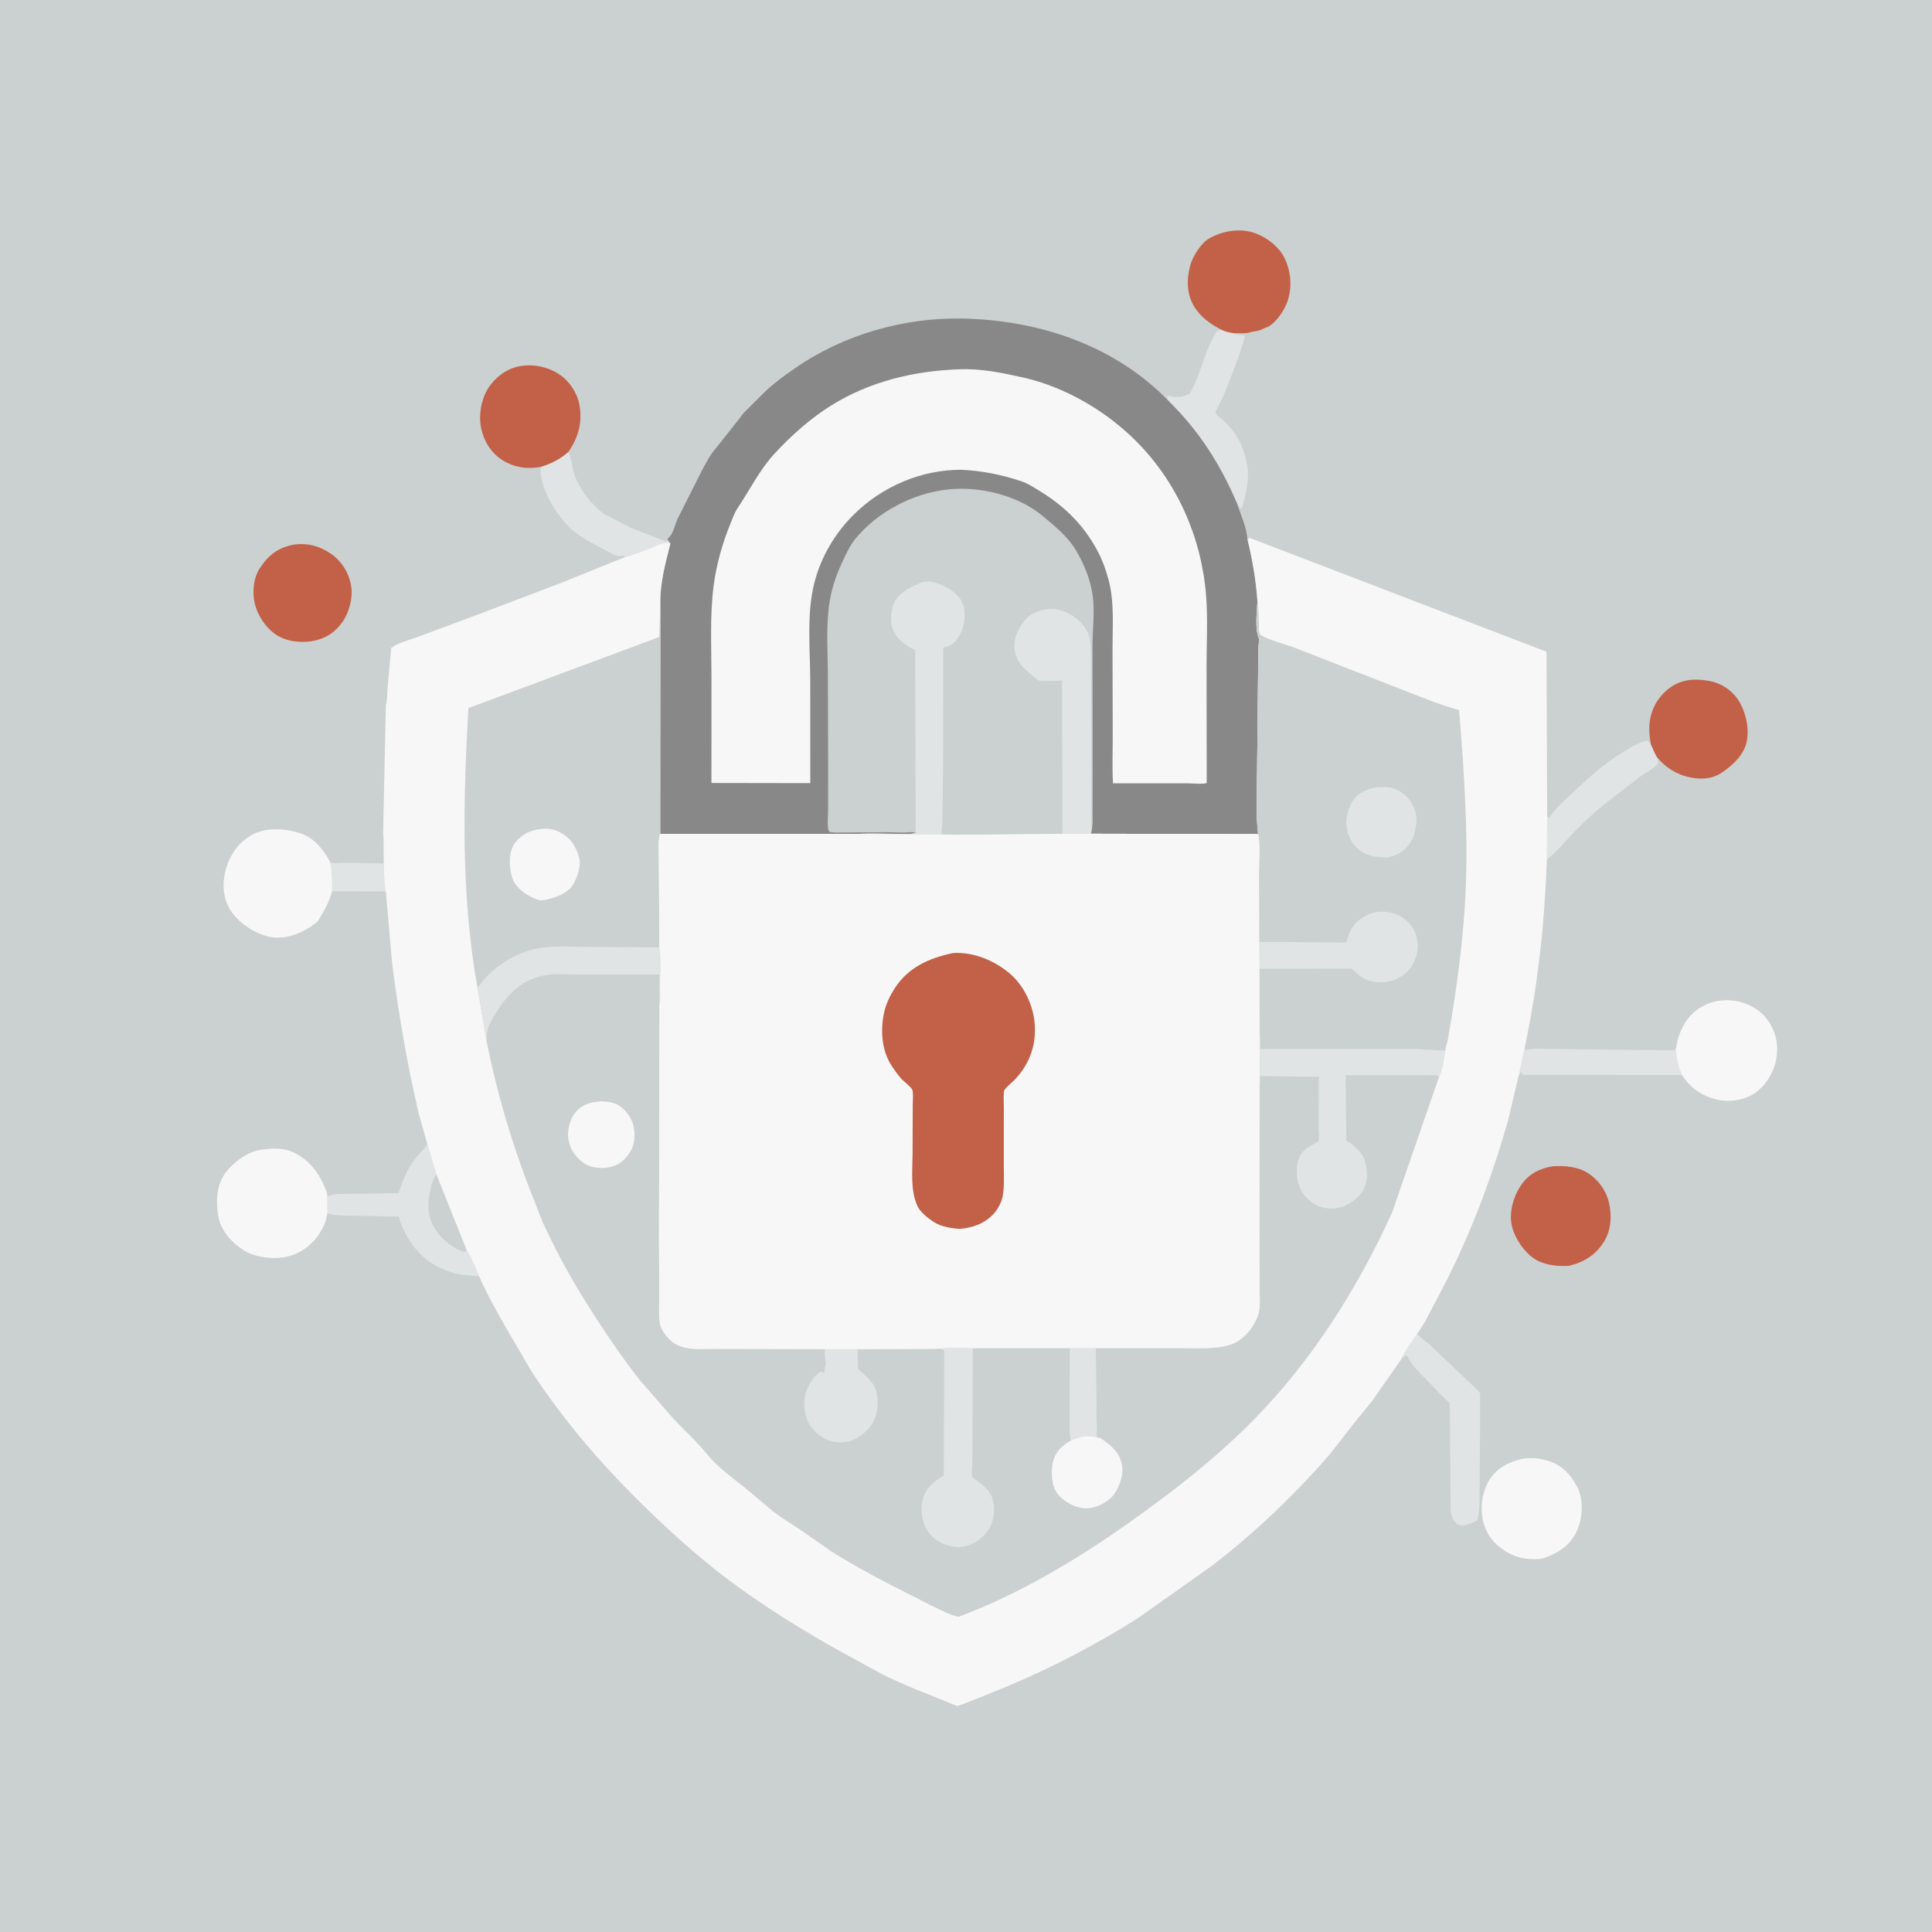 <?xml version="1.0" encoding="UTF-8"?>
<svg xmlns="http://www.w3.org/2000/svg" xmlns:xlink="http://www.w3.org/1999/xlink" width="1024" height="1024">
  <rect width="100%" height="100%" fill="#333333" stroke="none"/>
  <path fill="#CBD0D0" transform="scale(0.25 0.25)" d="M0 -0L4096 0L4096 4096L-0 4096L0 -0Z"></path>
  <path fill="#E1E4E5" transform="scale(0.25 0.25)" d="M812.25 1765.36C816.984 1806.38 809.986 1849.46 817.972 1890.1L703.957 1889.69C704.694 1868.77 703.79 1849.41 700.544 1828.7C711.534 1831.09 725.656 1828.89 737 1829.02L812.775 1830.68L812.25 1765.36Z"></path>
  <path fill="#E1E4E5" transform="scale(0.25 0.25)" d="M3232.61 2220.6L3235 2226.19L3237.98 2225.42C3254.55 2221.43 3278.55 2224.12 3296.11 2224.03C3322.06 2223.91 3546.72 2227.47 3549 2226.21C3550.86 2225.19 3552.05 2223.26 3553.57 2221.78C3552.95 2240.41 3556.78 2256.84 3563.85 2274L3565.86 2279.04L3229.15 2278.85C3227.87 2276.16 3226.99 2274.76 3225 2272.42L3219.21 2282.34L3232.61 2220.6Z"></path>
  <path fill="#E1E4E5" transform="scale(0.25 0.25)" d="M3280.05 1730.04L3282.75 1733.85L3285 1734.13L3287.42 1729.78C3300.06 1710.3 3320.25 1694 3337 1678.09C3370.22 1646.52 3403.31 1617.37 3442.65 1593.27C3457.08 1584.43 3476.43 1573.13 3493 1569.91L3499.96 1577.73C3503.84 1586.68 3507.44 1595.85 3512.33 1604.31L3515.88 1618C3507.47 1628.66 3489.31 1637.71 3477.88 1646.08L3400.56 1705.62C3379.98 1722.84 3358.8 1741.71 3340.18 1761C3320.11 1781.81 3302.21 1804.34 3279.49 1822.47L3280.05 1730.04Z"></path>
  <path fill="#E1E4E5" transform="scale(0.25 0.25)" d="M1146.63 989.722C1169.19 982.795 1187.44 973.628 1205.12 957.915L1205.88 959.675C1212.49 975.652 1213.09 993.309 1218.98 1009.57C1228.72 1036.47 1254.97 1071.2 1278.19 1087.77C1286.58 1093.76 1296.82 1097.97 1306 1102.66C1319.24 1109.42 1332.29 1116.74 1346 1122.54L1390.63 1139.48C1399.64 1142.86 1408.33 1148.07 1418.08 1147.68C1418.74 1148.61 1420.97 1151.33 1421.24 1152.37C1408.13 1147.19 1391.75 1157.45 1378.97 1162.42C1362.29 1168.91 1343.17 1176.19 1325.9 1180.71C1324.16 1179.73 1322.05 1178.58 1320.01 1178.47L1313 1179.09C1304.36 1178.81 1293.02 1171.56 1285.4 1167.5C1261.15 1154.6 1233.61 1140.82 1212.56 1123.11C1203.13 1115.18 1195.37 1105.31 1187.79 1095.65C1167.7 1070.05 1142.47 1023.34 1146.63 989.722Z"></path>
  <path fill="#E1E4E5" transform="scale(0.25 0.25)" d="M2591.1 699.815C2599.48 703.742 2607.56 705.066 2616.58 706.64L2618.17 707.721C2623.99 710.769 2633.1 710.399 2639.68 711.343C2632.35 740.685 2621.66 768.11 2610.82 796.245C2602.06 818.988 2592.75 843.789 2580.79 865.009L2576.6 875C2581.64 883.135 2590.96 888.719 2597.82 895.356C2624.46 921.101 2637.45 950.082 2644.27 985.883C2649.61 1013.9 2641.1 1050.12 2633 1077.16L2630 1077.85L2622.73 1067.58C2587.36 984.857 2543.3 915.198 2479.22 851.942C2476.81 847.783 2475.07 844.957 2474.4 840.106C2478.25 839.256 2477.3 838.98 2480.4 839.628C2498.03 843.309 2506.43 842.208 2522.76 834.09C2546.35 792.549 2554.54 741.127 2580.65 700.665L2591.1 699.815Z"></path>
  <path fill="#E1E4E5" transform="scale(0.25 0.25)" d="M2970.41 2882.29C2978.37 2863.78 2993.16 2844.31 3004.51 2827.49L3007.01 2830.44C3014.59 2839.08 3025.24 2845.39 3033.78 2853.13L3116.82 2932.37C3121.67 2937.19 3135.7 2948.29 3137.84 2954.59C3138.61 2956.86 3137.88 2962.08 3137.89 2964.81L3138.06 2997.45L3136.85 3184.83C3136.32 3196.97 3135.36 3211.54 3131.89 3223.13C3122.89 3228.05 3116.08 3231.25 3106 3233.44L3102.9 3234.24C3098.93 3234.94 3094.84 3233.61 3091 3232.64C3080.81 3224.12 3076.84 3215.83 3075.52 3202.58L3073.75 2974.46L3072.03 2973.13C3057.96 2961.91 3045.99 2947.49 3033.59 2934.47C3016.58 2916.62 2992.4 2896.42 2983 2873.48C2977.45 2874.06 2974.17 2878.56 2970.41 2882.29Z"></path>
  <path fill="#E1E4E5" transform="scale(0.25 0.25)" d="M905.624 2424.35L925.264 2489.75L989.378 2650.11C999.318 2666.01 1008.78 2688.11 1015.8 2705.7C998.609 2704.63 979.509 2703.84 962.964 2699.11C916.217 2685.75 884.057 2660.44 860.731 2617.07C854.544 2605.57 849.54 2595.21 846.04 2582.54L845.144 2579.24L751.931 2577.48C734.7 2576.99 712.029 2578.55 695.848 2572.55L694.116 2571.84L693.998 2536.3L694.713 2536.13C709.588 2529.45 730.815 2531.37 747.053 2531.04L844.793 2529.63C850.803 2513.2 856.558 2496 864.856 2480.56L866.261 2478C871.588 2468.09 878.332 2459.55 885 2450.55C890.608 2442.97 904.197 2433.01 905.624 2424.35Z"></path>
  <path fill="#CBD0D0" transform="scale(0.25 0.25)" d="M925.264 2489.75L989.378 2650.11C987.376 2653.2 988.728 2651.77 985 2654.08C972.531 2651.02 960.021 2643.69 950 2635.81C929.075 2619.35 911.889 2595.83 909 2568.76C906.728 2547.47 911.784 2506.62 925.264 2489.75Z"></path>
  <path fill="#C26148" transform="scale(0.25 0.25)" d="M623.788 1154.42C652.165 1150.82 677.543 1157.53 701.189 1173.75C724.925 1190.02 740.058 1215.02 744.569 1243.15C748.524 1267.81 739.949 1299.47 725.379 1319.58C708.629 1342.7 687.9 1354.97 659.782 1359.58C636.11 1362.61 611.131 1360.46 590.082 1348.5C565.922 1334.76 546.34 1306.18 540.098 1279.18C534.562 1255.23 537.172 1225.3 550.885 1204.6C569.976 1175.78 589.54 1161.17 623.788 1154.42Z"></path>
  <path fill="#C26148" transform="scale(0.25 0.25)" d="M3499.96 1577.73C3495.26 1552.54 3494.61 1529.33 3503.94 1505C3513.44 1480.23 3533.47 1458.69 3557.88 1448.04C3562.23 1446.14 3566.39 1444.86 3571 1443.78L3573.88 1443.08C3588.83 1439.74 3607.04 1440.71 3622 1443.43L3625.35 1444.02C3648.71 1448.38 3671.19 1463.02 3684.43 1482.87C3700.7 1507.26 3709.12 1542.71 3703.31 1571.9C3697.89 1599.14 3674.48 1621.72 3652.43 1636.62L3649.7 1638.48C3629.02 1652.22 3604.52 1652.91 3581.07 1647.7C3553.82 1641.65 3529.57 1626.33 3512.33 1604.31C3507.44 1595.85 3503.84 1586.68 3499.96 1577.73Z"></path>
  <path fill="#C26148" transform="scale(0.25 0.25)" d="M3292.45 2472.52C3316.55 2471.27 3343.18 2472.98 3364.3 2485.69C3387.08 2499.41 3404.91 2523.13 3410.99 2549.13C3417.49 2576.94 3416.02 2607.65 3400.58 2632.46C3383.05 2660.61 3358.15 2676.11 3326.45 2683.56C3302.63 2685.5 3272.68 2681.83 3252.42 2668.34C3230 2653.42 3209.27 2621.7 3204.55 2595.27C3199.39 2566.43 3209.96 2533.03 3226.91 2509.72C3243.26 2487.23 3265.73 2476.91 3292.45 2472.52Z"></path>
  <path fill="#F7F7F7" transform="scale(0.25 0.25)" d="M3228.79 3092.49C3251.73 3089.04 3275.97 3092.91 3296.95 3102.86C3320.44 3114 3341.54 3141.35 3349.22 3165.93C3357.65 3192.9 3353.28 3228.54 3339.51 3253C3324.1 3280.38 3297.36 3296.17 3268.08 3304.66C3243.61 3307.9 3216.96 3303.6 3195.49 3291.07C3169.39 3275.83 3151.43 3254.9 3144.28 3224.87L3143.64 3222C3137.49 3195.32 3143.13 3160.13 3157.88 3137.11C3174.43 3111.26 3199.71 3098.89 3228.79 3092.49Z"></path>
  <path fill="#F7F7F7" transform="scale(0.25 0.25)" d="M3553.57 2221.78C3557.09 2192.45 3572.04 2160.77 3595.8 2142.4C3619.28 2124.25 3648.52 2117.6 3677.78 2121.79C3704.26 2125.58 3731.76 2140.04 3747.42 2162.37C3766.1 2189.02 3771.39 2216.02 3765.32 2247.69C3760 2275.47 3742.11 2303.59 3718.16 2319C3696.15 2333.16 3665.34 2337.35 3640.12 2331.33C3608.38 2323.76 3583.64 2306.63 3565.86 2279.04L3563.85 2274C3556.78 2256.84 3552.95 2240.41 3553.57 2221.78Z"></path>
  <path fill="#C26148" transform="scale(0.25 0.25)" d="M1146.63 989.722C1118.29 995.21 1090.89 991.307 1066.19 976.167C1042.18 961.446 1026.9 937.202 1020.56 910.141C1014.03 882.256 1019.82 846.743 1035.21 822.705C1049.34 800.64 1072.98 782.366 1098.94 776.976C1128.81 770.773 1160.59 776.958 1186 793.876C1207.38 808.113 1223.67 832.679 1228.26 857.833C1235.06 895.13 1226.52 926.874 1205.12 957.915C1187.44 973.628 1169.19 982.795 1146.63 989.722Z"></path>
  <path fill="#C26148" transform="scale(0.25 0.25)" d="M2591.1 699.815C2567.2 687.916 2544.86 672.234 2531 648.649C2515.51 622.289 2515.65 590.786 2523.58 562.165C2528.87 543.119 2546.29 515.459 2563.44 505.622C2590.3 490.209 2625.02 483.703 2655 492.489C2681.47 500.246 2709.45 520.544 2722.24 545.056C2737.07 573.469 2739.98 608.601 2729.56 639.001C2723.15 657.705 2705.87 683.763 2687.78 692.994L2682.68 694.845L2679.01 696.713C2671.35 700.594 2664.17 702.059 2655.73 703.266C2651.36 703.892 2654.45 703.384 2649.56 704.846C2640.05 707.691 2626.8 705.8 2616.58 706.64C2607.56 705.066 2599.48 703.742 2591.1 699.815Z"></path>
  <path fill="#F7F7F7" transform="scale(0.25 0.25)" d="M673.07 1954.18L659.065 1964.45C634.646 1980.6 600.528 1993.03 570.938 1986.13C538.446 1978.55 505.212 1956.56 487.509 1927.93C472.009 1902.86 471.078 1870.18 478.899 1842.5C487.516 1812 505.824 1785.65 533.687 1770.16C563.402 1753.64 603.11 1756.16 634.562 1765.87C666.22 1775.64 685.564 1800.55 700.544 1828.7C703.79 1849.41 704.694 1868.77 703.957 1889.69C697.868 1913.38 685.918 1933.56 673.07 1954.18Z"></path>
  <path fill="#F7F7F7" transform="scale(0.25 0.25)" d="M691.259 2585.9C688.789 2595.02 684.331 2603.35 679.54 2611.44C664.561 2636.7 639.769 2656.75 611 2663.68C581.507 2670.78 541.357 2666.78 515.741 2650.1C490.779 2633.84 468.541 2609.55 462.929 2579.59C457.29 2549.48 458.622 2513.73 476.899 2487.94C492.614 2465.76 523.13 2442.69 550.239 2438.2C575.291 2434.05 599.423 2432.43 623.134 2443.67C659.152 2460.73 679.991 2492.51 693.156 2528.67L693.998 2536.3L694.116 2571.84L691.259 2585.9Z"></path>
  <path fill="#888" transform="scale(0.25 0.25)" d="M1569.63 884.799C1573.82 877.398 1582.4 869.862 1588.4 863.736L1622.73 829.628C1641.14 812.047 1662.68 796.546 1683.54 782.002C1787.6 709.454 1916.17 672.502 2042.88 675.403C2204.89 679.113 2365.52 733.064 2479.22 851.942C2543.3 915.198 2587.36 984.857 2622.73 1067.58C2630.58 1092.28 2642.75 1116.82 2644.63 1142.92L2644.91 1143.69C2655.4 1187.96 2662.93 1229.92 2665.92 1275.43C2664.44 1296.98 2660.51 1331.83 2668.32 1351.65C2670.41 1356.94 2668.41 1363.9 2668.21 1369.57L2667.42 1413.07L2664.88 1659.1C2665.04 1694.82 2662.71 1733.03 2667.4 1768.36L2312.5 1767.62L2252.41 1767.99L2030.8 1769.69L1817 1768.21L1399.59 1768.03L1399.83 1277.94C1399.46 1235.63 1410.8 1193.09 1421.24 1152.37C1420.97 1151.33 1418.74 1148.61 1418.08 1147.68L1415.44 1143.81L1416 1141.51C1427.88 1132.26 1430.3 1113.18 1436.53 1099.94L1488.04 997.69C1496.29 982.694 1505.45 963.833 1517.01 951.316L1569.63 884.799Z"></path>
  <path fill="#CBD0D0" transform="scale(0.25 0.25)" d="M1941.33 1765.87C1936.99 1764.14 1934.63 1763.84 1930 1764.31C1912.8 1766.03 1894.39 1764.18 1876.99 1764.37L1791 1764.96C1779.64 1764.74 1769.66 1766.3 1758.43 1763.49C1757.3 1761.82 1756.71 1761.21 1756.2 1759C1753.5 1747.36 1755.67 1730.75 1755.67 1718.54L1755.74 1622.81L1755.19 1425.13C1754.76 1375.86 1750.95 1322.11 1759.17 1273.62C1764.52 1242.09 1775.04 1213.45 1788.9 1184.69C1795.64 1170.69 1802.7 1155.7 1812.5 1143.54C1859.77 1084.82 1936.41 1045.27 2010.83 1037.54C2077.3 1030.64 2157.15 1049.86 2209.38 1093C2235.86 1114.88 2264.21 1137.75 2281.71 1167.68C2299.02 1197.26 2312.06 1229.19 2316.67 1263.35C2321.4 1298.37 2316.12 1335.56 2316.17 1370.85L2316.52 1644.66L2316.34 1718.47C2316.26 1732.65 2317.59 1748.43 2313.99 1762.2L2312.5 1767.62L2252.41 1767.99L2030.8 1769.69L1817 1768.21C1845.94 1766.02 1876.13 1767.9 1905.2 1767.88C1916.91 1767.87 1930.06 1769.29 1941.33 1765.87Z"></path>
  <path fill="#E1E4E5" transform="scale(0.25 0.25)" d="M2252.41 1767.99L2251.67 1442.41L2247.67 1442.89C2236.81 1444.12 2225.36 1443.54 2214.42 1443.57C2212.16 1443.57 2206.31 1444.2 2204.41 1443.58C2198.25 1441.54 2188.71 1432.09 2183.5 1427.84C2164.45 1412.34 2152.3 1397.76 2150.74 1372C2149.43 1350.33 2161.08 1328.61 2174.8 1312.71C2187.12 1298.44 2206.7 1292.21 2225 1291.21C2246.94 1290.02 2271.29 1300.44 2287.09 1315.47C2297.06 1324.95 2306.3 1337.06 2309.48 1350.61C2313.46 1367.58 2313.06 1386.89 2313.29 1404.33L2313.44 1490.88L2313.99 1762.2L2312.5 1767.62L2252.41 1767.99Z"></path>
  <path fill="#E1E4E5" transform="scale(0.25 0.25)" d="M1941.33 1765.87L1940.14 1378.65C1918.63 1366.84 1898.44 1354.56 1891.38 1329.19C1887.1 1313.8 1889.35 1288.28 1897.38 1274.44C1908.61 1255.08 1929.2 1245.71 1948.8 1237C1964.27 1230.13 1978.88 1233.3 1994.08 1239.44C2014.98 1247.87 2033.98 1260.29 2042.09 1282.56C2048.34 1299.7 2044.69 1328.03 2036.16 1343.61C2029.41 1355.95 2021.42 1366.99 2007.54 1370.77L2005 1371.45L1999.85 1373.24L1999.38 1637.38L1998.12 1719.1C1997.75 1735.57 1998.2 1752.47 1995.47 1768.72L2030.8 1769.69L1817 1768.21C1845.94 1766.02 1876.13 1767.9 1905.2 1767.88C1916.91 1767.87 1930.06 1769.29 1941.33 1765.87Z"></path>
  <path fill="#F7F7F7" transform="scale(0.25 0.25)" d="M2033.49 782.951C2080.01 781.005 2124.85 790.4 2169.82 800.53C2257.87 820.365 2344.36 871.059 2408.12 934.737C2495.69 1022.21 2547.24 1139.21 2557 1262.36C2560.87 1311.18 2558.01 1362.17 2557.98 1411.18L2558.34 1659.87C2554.19 1663.08 2523.47 1660.71 2517 1660.66L2359.68 1660.64C2357.7 1626.96 2359.13 1592.51 2359.08 1558.75L2358.65 1376.05C2358.65 1337.8 2361.12 1297.88 2356.23 1259.94C2353.44 1238.35 2347.8 1218.36 2340.38 1198L2332.35 1178.73C2302.72 1118.56 2261.53 1076.04 2204.33 1041C2192.2 1033.57 2179.11 1024.83 2165.62 1020.37C2123.29 1006.36 2081.98 997.862 2037.43 995.948C1952.83 995.872 1870.18 1031.4 1810.27 1090.77C1770.04 1130.63 1740.46 1180.67 1726.47 1235.77C1709.93 1300.92 1717.42 1374.06 1717.78 1440.94L1717.88 1660.3L1508.31 1659.96L1508.38 1435.06C1508.28 1371.56 1504.93 1306.68 1512.7 1243.6C1518.27 1198.48 1531.97 1150.27 1549.27 1108.41C1553.32 1098.61 1557.22 1087.17 1563.08 1078.42C1589.45 1039 1610.73 995.321 1643.37 960.316C1678.76 922.37 1718.47 886.838 1762.63 859.354C1844.14 808.63 1938.45 786.18 2033.49 782.951Z"></path>
  <path fill="#F7F7F7" transform="scale(0.25 0.25)" d="M2644.91 1143.69L2650 1140.63L3278.79 1381.75L3280.05 1730.04L3279.49 1822.47C3274.6 1957.5 3260.69 2088.36 3232.61 2220.6L3219.21 2282.34L3197.59 2373.98C3160.72 2504.47 3110.68 2635.51 3045.91 2754.82C3033.29 2778.07 3020.63 2806.86 3004.51 2827.49C2993.16 2844.31 2978.37 2863.78 2970.41 2882.29L2909.1 2970.14L2872.3 3015.35L2820.3 3081.92C2746.14 3167.86 2661.99 3248.01 2572.11 3317.49L2501.4 3367.73L2416.66 3427.72C2369.87 3458.28 2318.97 3486.72 2269.35 3512.64C2193.01 3552.52 2110.15 3586.81 2029.59 3617.16C1977.43 3595.43 1922.61 3575.39 1872 3550.43L1786.77 3503.91C1701.09 3456.5 1616.6 3403.99 1538.46 3344.81C1481.76 3301.87 1427.6 3253.17 1376.42 3203.82C1283.1 3113.82 1197.67 3016 1126.67 2907.24L1073.5 2816.24C1053.07 2779.48 1032.51 2744.5 1015.8 2705.7C1008.78 2688.11 999.318 2666.01 989.378 2650.11L925.264 2489.75L905.624 2424.35L888.084 2362.1C863.364 2256.87 844.656 2148.73 831.29 2041.48L817.972 1890.1C809.986 1849.46 816.984 1806.38 812.25 1765.36L818.028 1496.17C821.411 1482.51 821.088 1465.94 822.2 1451.79L829.463 1373.68C841.454 1363.58 868.214 1356.84 882.975 1351.3L1012.01 1303.3L1191.19 1235.2L1325.9 1180.71C1343.17 1176.19 1362.29 1168.91 1378.97 1162.42C1391.75 1157.45 1408.13 1147.19 1421.24 1152.37C1410.8 1193.09 1399.46 1235.63 1399.83 1277.94L1399.59 1768.03L1817 1768.21L2030.8 1769.69L2252.41 1767.99L2312.5 1767.62L2667.4 1768.36C2662.71 1733.03 2665.04 1694.82 2664.88 1659.1L2667.42 1413.07L2668.21 1369.57C2668.41 1363.9 2670.41 1356.94 2668.32 1351.65C2660.51 1331.83 2664.44 1296.98 2665.92 1275.43C2662.93 1229.92 2655.4 1187.96 2644.91 1143.69Z"></path>
  <path fill="#CBD0D0" transform="scale(0.25 0.25)" d="M1399.83 1277.94L1399.59 1768.03C1394.18 1782.81 1397.03 1810.16 1396.82 1826.61L1398.07 2008.78L1252.43 2008.02C1219.81 2007.59 1185.33 2004.97 1152.98 2009C1103.98 2015.1 1062.79 2038.65 1028.94 2073.83C1022.79 2080.23 1018.99 2088.48 1012.37 2094.31C977.023 1898.46 981.923 1699.02 993.009 1501.25L1397.88 1350.46L1399.59 1280.17L1399.83 1277.94Z"></path>
  <path fill="#F7F7F7" transform="scale(0.25 0.25)" d="M1152.76 1756.84C1165.74 1756.07 1177.46 1759.18 1188.81 1765.35C1210.76 1777.29 1221.21 1794.83 1227.72 1818.07C1232.56 1835.37 1224.4 1859.09 1215.74 1874.04C1204.58 1893.32 1181.85 1901.33 1161.46 1906.74C1155.31 1908.02 1148.15 1910.05 1142 1908.06C1121.33 1901.38 1097.82 1886.88 1088.43 1866.75C1080.51 1849.76 1077.95 1817.93 1084.92 1800.29L1085.89 1798C1087.18 1794.73 1088.27 1791.85 1090.44 1789C1107.42 1766.67 1125.75 1759.5 1152.76 1756.84Z"></path>
  <path fill="#CBD0D0" transform="scale(0.25 0.25)" d="M2665.92 1275.43L2666.21 1277.59C2668.03 1291.85 2668.52 1306.39 2668.99 1320.76C2669.25 1328.97 2668 1338.63 2672.02 1345.98C2693.59 1358.83 2723.96 1364.81 2747.81 1374.46L2956.98 1456.01C3002.44 1473.41 3046.34 1492.49 3093.39 1505.59C3104.91 1645.57 3114.61 1788.28 3105.04 1928.63C3098.85 2019.48 3085.92 2109.73 3070.42 2199.4C3068.79 2208.83 3065.66 2217.91 3064.06 2227.33C3044.08 2227.51 3023.03 2224.65 3002.74 2224.51L2671.73 2224.4L2670.26 2175.11L2669.91 2053.86L2669.44 1996.9L2669.12 1850.53C2669.04 1824.49 2672.39 1793.65 2667.4 1768.36C2662.71 1733.03 2665.04 1694.82 2664.88 1659.1L2667.42 1413.07L2668.21 1369.57C2668.41 1363.9 2670.41 1356.94 2668.32 1351.65C2660.51 1331.83 2664.44 1296.98 2665.92 1275.43Z"></path>
  <path fill="#E1E4E5" transform="scale(0.25 0.25)" d="M2919.85 1668.75L2939.55 1668.62C2958.06 1670.46 2975.59 1679.47 2987 1694.29C2997.89 1708.45 3004.89 1727.46 3002.63 1745.34L3002.14 1749C3000.58 1761.79 2998.44 1771.99 2991.81 1783.43C2979.87 1804.01 2964.17 1812.45 2942.15 1818.18C2927.38 1818.22 2913.47 1816.95 2899.57 1811.76C2880.28 1804.57 2869.05 1792.8 2860.95 1774.34C2852.03 1754.05 2852.11 1733.99 2860.45 1713.52L2861.94 1710C2863.84 1705.42 2865.66 1701.13 2868.47 1697C2880.39 1679.5 2899.87 1672.23 2919.85 1668.75Z"></path>
  <path fill="#E1E4E5" transform="scale(0.25 0.25)" d="M2669.44 1996.9L2854.37 1998.13C2859.54 1978.06 2866.54 1960.76 2884.33 1948.53L2887.1 1946.59C2905.27 1934.19 2924.69 1930.18 2946.32 1934.34C2965.17 1937.95 2983.01 1949.18 2993.74 1965.25C3003.77 1980.28 3008.38 2000.88 3004.7 2018.7C3000.15 2040.7 2988.78 2059.02 2969.54 2070.95C2951.47 2082.15 2927.66 2085.09 2906.88 2080.39C2891.94 2077.02 2880.63 2068.1 2870.32 2057.21C2865.75 2052.39 2860.76 2053.5 2854.67 2053.5L2669.91 2053.86L2669.44 1996.9Z"></path>
  <path fill="#CBD0D0" transform="scale(0.25 0.25)" d="M1012.37 2094.31C1018.99 2088.48 1022.79 2080.23 1028.94 2073.83C1062.79 2038.65 1103.98 2015.1 1152.98 2009C1185.33 2004.97 1219.81 2007.59 1252.43 2008.02L1398.07 2008.78C1402.49 2036.04 1399.89 2066.36 1399.59 2093.99C1399.49 2103.29 1401.19 2119.09 1398.26 2127.55L1397.13 2623.04L1397.74 2745.38C1397.83 2764.33 1396.06 2785.53 1398.85 2804.26C1400.76 2817 1409.62 2829.3 1418.27 2838.43C1443.07 2864.59 1480.56 2859.38 1513.73 2859.6L1748.64 2860.06L1818.03 2860.16L1981.56 2859.67C2007.61 2856.02 2036 2857.96 2062.34 2857.98L2268.04 2857.9L2323.23 2857.9L2502.64 2857.94C2536.55 2857.87 2578.62 2861.24 2611 2849.8C2623.09 2845.53 2632.7 2837.82 2641.71 2828.94C2653.63 2817.2 2665.63 2797.37 2668.98 2780.84C2672.15 2765.21 2670.41 2746.03 2670.36 2730.05L2669.97 2636.22L2670.25 2308.41L2670.26 2175.11L2671.73 2224.4L3002.74 2224.51C3023.03 2224.65 3044.08 2227.51 3064.06 2227.33C3060.8 2244.34 3058.75 2266.62 3051.26 2282.06L2951.24 2570.99C2879.29 2729.42 2782.34 2883.3 2660 3008C2578.13 3091.45 2487.32 3161.94 2392.1 3229.29C2281.44 3307.57 2159.47 3380.1 2032.18 3427.87C2013.34 3423.88 1993.76 3412.56 1976.2 3404.68L1877.78 3354.68C1838.88 3333.97 1800.17 3313.04 1763 3289.3L1702.45 3247.13C1681.16 3232.67 1658.88 3219.47 1638.43 3203.81L1578.18 3153.24C1552.19 3132.17 1521.63 3110.82 1500.44 3084.7C1478.56 3057.72 1451.86 3033.1 1427.78 3008L1356.42 2925.81C1327.09 2889.19 1300.66 2850.51 1274.75 2811.46C1227.86 2740.79 1184.85 2667.2 1149.97 2589.79L1122.39 2519.56C1083.32 2418.41 1053.41 2315.55 1031.95 2209.19L1012.37 2094.31Z"></path>
  <path fill="#E1E4E5" transform="scale(0.25 0.25)" d="M2268.04 2857.9L2323.23 2857.9L2324.61 2968.39C2324.83 2986.05 2323.49 3005.34 2325.66 3022.8C2325.51 3030.76 2324.4 3039.8 2326.09 3047.55C2304.08 3041.7 2290.33 3045.9 2270.07 3054.38C2266.4 3032.91 2267.94 3009.54 2267.9 2987.7L2268.04 2857.9Z"></path>
  <path fill="#F7F7F7" transform="scale(0.25 0.25)" d="M1274.09 2334.78C1286.72 2335.57 1298.57 2336.49 1310 2342.44C1323.53 2349.48 1337.78 2368.15 1341.77 2382.52L1342.41 2385L1344.67 2396C1346.76 2415.96 1343.2 2434.51 1330.4 2450.22C1315.14 2468.95 1303.34 2473.77 1279.64 2476.27C1262.73 2475.8 1249.1 2474.63 1235.08 2464C1218.32 2451.3 1206.9 2433.82 1204.72 2412.66C1202.9 2394.95 1208.2 2372.69 1219.59 2358.82C1234.61 2340.53 1251.92 2337.09 1274.09 2334.78Z"></path>
  <path fill="#F7F7F7" transform="scale(0.25 0.25)" d="M2270.07 3054.38C2290.33 3045.9 2304.08 3041.7 2326.09 3047.55L2333.01 3048.83C2355.24 3063.84 2373.85 3078.83 2378.89 3106.7C2382.41 3126.18 2373.23 3153.38 2361.15 3169.04C2349.74 3183.83 2326.96 3195.96 2308.13 3197.58C2286.81 3199.41 2264.28 3188.84 2249 3174.7C2234.15 3160.96 2230.42 3144.02 2229.93 3124.3C2229.45 3104.6 2233.73 3085.66 2247.66 3071C2254.38 3063.93 2261.62 3059.14 2270.07 3054.38Z"></path>
  <path fill="#E1E4E5" transform="scale(0.25 0.25)" d="M1748.64 2860.06L1818.03 2860.16L1818.99 2891.28C1819.11 2893.45 1818.76 2900.59 1819.64 2902.34C1821.27 2905.6 1828.48 2910.45 1831.38 2913.07C1838.51 2919.53 1845.21 2926.8 1850.86 2934.59C1861.92 2949.84 1862.03 2973.76 1859.19 2991.92C1855.44 3015.86 1840.23 3033.32 1820.73 3046.63C1805.32 3057.16 1784.5 3060.23 1766.31 3056.37C1745.48 3051.95 1728.76 3038.96 1717.25 3021.43C1705.27 3003.18 1702.64 2977.82 1707.31 2956.83C1711.06 2940 1724.84 2916.71 1740 2907.62C1742.71 2909.51 1743.65 2910.08 1747 2910.78C1747.72 2905.41 1748.21 2899.87 1750.1 2894.76L1751.17 2892C1748.37 2881.44 1748.72 2870.9 1748.64 2860.06Z"></path>
  <path fill="#E1E4E5" transform="scale(0.25 0.25)" d="M1012.37 2094.31C1018.99 2088.48 1022.79 2080.23 1028.94 2073.83C1062.79 2038.65 1103.98 2015.1 1152.98 2009C1185.33 2004.97 1219.81 2007.59 1252.43 2008.02L1398.07 2008.78C1402.49 2036.04 1399.89 2066.36 1399.59 2093.99C1399.49 2103.29 1401.19 2119.09 1398.26 2127.55L1398.13 2125.54L1397.61 2065.93L1226.52 2066.06C1203.79 2066.15 1173.8 2062.94 1152 2068.1C1126.26 2074.2 1104.84 2084.74 1085.86 2103.32C1069.43 2119.4 1052.96 2142.66 1042.36 2163L1040.47 2166.53C1033.06 2180.69 1030.61 2193.39 1031.95 2209.19L1012.37 2094.31Z"></path>
  <path fill="#E1E4E5" transform="scale(0.25 0.25)" d="M1981.56 2859.67C2007.61 2856.02 2036 2857.96 2062.34 2857.98L2061.84 3061.6L2061.32 3107.69C2061.05 3115.38 2059.01 3125.19 2061.74 3132.3C2081.29 3146.12 2101.73 3159.54 2106.02 3184.91C2109.65 3206.39 2106.46 3228.86 2093.22 3246.58C2080.53 3263.56 2061.53 3276.6 2040.25 3279.26C2019.35 3281.88 1995.78 3274.4 1979.79 3260.8C1963 3246.52 1955.07 3225.76 1954.08 3204.11C1953.12 3182.98 1957.66 3165.49 1972.47 3149.73C1978.47 3143.35 1984.72 3138.91 1992 3134.06L2000.87 3127.99L2001.8 2863C1997.27 2858.66 1987.92 2859.91 1981.56 2859.67Z"></path>
  <path fill="#E1E4E5" transform="scale(0.25 0.25)" d="M2670.26 2175.11L2671.73 2224.4L3002.74 2224.51C3023.03 2224.65 3044.08 2227.51 3064.06 2227.33C3060.8 2244.34 3058.75 2266.62 3051.26 2282.06C3044.41 2278.39 3037.24 2279.47 3029.65 2279.47L2985.41 2279.67L2852.96 2279.77L2854.25 2418.03C2873.1 2429.92 2889.69 2443.24 2894.94 2466.04C2899.34 2485.2 2900.27 2506.89 2889.53 2524.13C2879.95 2539.53 2859.12 2556.12 2841 2559.97C2821.09 2564.2 2800.52 2562.43 2783.42 2550.68C2765.78 2538.56 2754.03 2521.67 2750.71 2500.44C2747.95 2482.85 2748.22 2459.91 2759.44 2445.27C2764.01 2439.3 2769.7 2434.52 2776.02 2430.52C2779.11 2428.56 2794.6 2421 2795.34 2418.94C2797.5 2412.93 2795.44 2396.27 2795.47 2389.33L2796.08 2282.98L2671.46 2281.29C2671.22 2290.19 2671.61 2299.62 2670.25 2308.41L2670.26 2175.11Z"></path>
  <path fill="#F7F7F7" transform="scale(0.25 0.25)" d="M2252.41 1767.99L2312.5 1767.62L2667.4 1768.36C2672.39 1793.65 2669.04 1824.49 2669.12 1850.53L2669.44 1996.9L2669.91 2053.86L2670.26 2175.11L2670.25 2308.41L2669.97 2636.22L2670.36 2730.05C2670.41 2746.03 2672.15 2765.21 2668.98 2780.84C2665.63 2797.37 2653.63 2817.2 2641.71 2828.94C2632.7 2837.82 2623.09 2845.53 2611 2849.8C2578.62 2861.24 2536.55 2857.87 2502.64 2857.94L2323.23 2857.9L2268.04 2857.9L2062.34 2857.98C2036 2857.96 2007.61 2856.02 1981.56 2859.67L1818.03 2860.16L1748.64 2860.06L1513.73 2859.6C1480.56 2859.38 1443.07 2864.59 1418.27 2838.43C1409.62 2829.3 1400.76 2817 1398.85 2804.26C1396.06 2785.53 1397.83 2764.33 1397.74 2745.38L1397.13 2623.04L1398.26 2127.55C1401.19 2119.09 1399.49 2103.29 1399.59 2093.99C1399.89 2066.36 1402.49 2036.04 1398.07 2008.78L1396.82 1826.61C1397.03 1810.16 1394.18 1782.81 1399.59 1768.03L1817 1768.21L2030.8 1769.69L2252.41 1767.99Z"></path>
  <path fill="#C26148" transform="scale(0.25 0.25)" d="M2020.81 2020.48C2063.56 2018.03 2106.39 2035.65 2139 2062.44C2170.26 2088.13 2190 2129.32 2193.49 2169.44C2197.39 2214.09 2183.71 2253.17 2153.83 2286.51C2146.86 2294.28 2134.35 2303.21 2129.2 2311.6C2126.88 2315.36 2128.26 2343.75 2128.25 2349.69L2128.16 2468.28C2128.12 2490.13 2129.86 2515.59 2125.6 2536.94C2123.14 2549.3 2115.43 2563.53 2107.1 2572.79C2087.81 2594.23 2062.33 2603.04 2034.32 2605.34C2019.74 2604.35 2006.83 2602.35 1993 2597.4C1977.92 2592 1951.69 2571.95 1945.08 2557.08L1944.22 2555C1930.05 2522.47 1934.47 2481.97 1934.71 2447.11L1935.06 2343.46C1935.04 2335.4 1936.92 2317.05 1933.98 2310.08C1931.74 2304.77 1915.76 2292.42 1911.16 2287.4C1903.79 2279.35 1897.29 2269.82 1891.17 2260.8C1869.89 2229.41 1866.58 2188.3 1873.28 2152C1877.19 2130.87 1885.47 2112.99 1897.09 2095.02C1926.01 2050.32 1970.31 2031.03 2020.81 2020.48Z"></path>
</svg>
